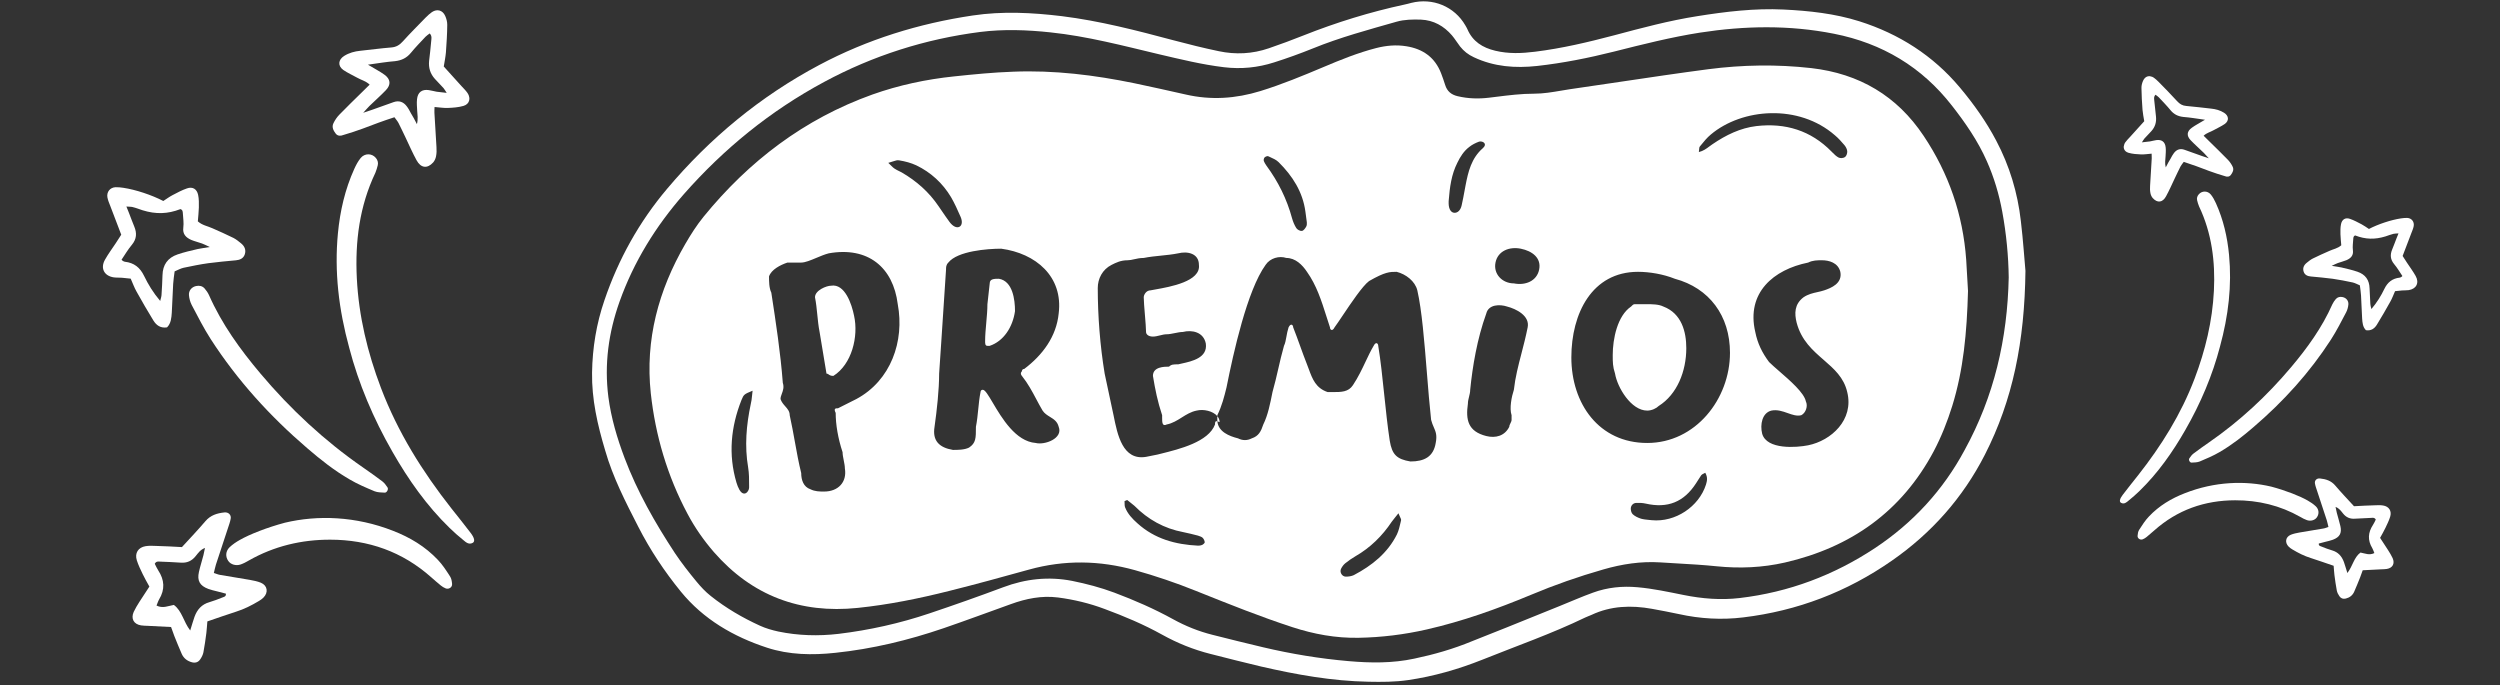<svg width="518" height="142" viewBox="0 0 518 142" fill="none" xmlns="http://www.w3.org/2000/svg">
    <rect x="0" y="0" width="518" height="142" fill="#333333" stroke="none"/>
    <g clip-path="url(#clip0_558_2848)">
        <path d="M72.368 72.095C70.168 64.053 69.262 56.266 70.018 48.334C70.459 43.714 71.488 39.236 73.407 34.996C73.769 34.199 74.184 33.412 74.73 32.741C75.581 31.713 77.041 31.748 77.842 32.685C78.236 33.13 78.403 33.66 78.277 34.219C78.145 34.755 77.99 35.297 77.775 35.804C74.476 42.74 73.558 50.064 73.933 57.644C74.33 65.492 76.147 73.036 78.933 80.371C82.405 89.523 87.521 97.712 93.542 105.357C94.865 107.03 96.211 108.696 97.522 110.422C98.331 111.481 98.454 112.224 97.925 112.49C97.135 112.902 96.54 112.36 96.023 111.923C95.037 111.136 94.085 110.29 93.174 109.408C88.409 104.778 84.617 99.388 81.329 93.638C77.354 86.722 74.281 79.438 72.368 72.095Z" fill="white"/>
        <path d="M91.949 13.78C93.16 15.132 94.396 16.477 95.608 17.829C96.031 18.291 96.502 18.741 96.868 19.268C97.606 20.347 97.287 21.583 96.032 21.943C94.988 22.247 93.858 22.324 92.768 22.366C91.901 22.397 91.06 22.247 90.039 22.17C90.018 22.651 89.995 23.032 90.012 23.378C90.144 25.744 90.306 28.127 90.438 30.493C90.484 31.131 90.476 31.758 90.346 32.394C90.265 32.84 90.044 33.325 89.757 33.652C88.542 35.002 87.197 34.836 86.308 33.198C85.475 31.67 84.768 30.057 84.022 28.481C83.531 27.486 83.087 26.48 82.572 25.491C82.367 25.096 82.044 24.732 81.726 24.292C79.469 25.02 77.308 25.823 75.176 26.643C73.836 27.152 72.471 27.567 71.106 27.981C70.588 28.195 69.99 28.205 69.583 27.713C69.086 27.07 68.687 26.327 69.096 25.517C69.403 24.885 69.815 24.274 70.305 23.768C71.856 22.178 73.442 20.628 75.029 19.078C75.526 18.595 76.039 18.083 76.593 17.534C75.789 16.774 74.836 16.578 74.037 16.116C73.067 15.575 72.046 15.123 71.127 14.493C69.953 13.656 70.061 12.377 71.303 11.594C72.33 10.944 73.474 10.639 74.668 10.52C76.786 10.303 78.933 10.005 81.064 9.835C82.094 9.76 82.802 9.321 83.476 8.565C85.019 6.852 86.64 5.243 88.248 3.587C88.64 3.182 89.068 2.818 89.509 2.5C90.57 1.791 91.73 2.106 92.254 3.317C92.503 3.876 92.678 4.529 92.67 5.157C92.654 7.062 92.532 8.946 92.394 10.859C92.315 11.78 92.119 12.733 91.949 13.78ZM76.239 13.402C77.642 14.252 78.711 14.792 79.643 15.468C80.942 16.397 81.048 17.544 79.953 18.687C78.858 19.831 77.661 20.876 76.53 21.979C76.213 22.289 75.931 22.639 75.251 23.371C76.22 23.062 76.634 22.927 77.065 22.761C78.551 22.239 80.054 21.687 81.541 21.165C82.66 20.765 83.574 21.096 84.268 22.011C84.61 22.445 84.87 22.951 85.124 23.433C85.557 24.118 85.92 24.822 86.386 25.723C86.667 24.622 86.489 23.769 86.441 22.931C86.404 22.141 86.315 21.339 86.408 20.564C86.549 19.125 87.423 18.466 88.827 18.666C89.374 18.745 89.916 18.901 90.468 19.003C91.068 19.093 91.661 19.16 92.559 19.245C92.222 18.734 92.078 18.473 91.892 18.247C91.319 17.6 90.682 16.995 90.109 16.348C89.147 15.279 88.77 14.054 88.911 12.615C89.077 11.27 89.219 9.932 89.338 8.599C89.37 8.065 89.572 7.511 89.041 6.927C88.752 7.155 88.427 7.342 88.173 7.61C87.142 8.711 86.081 9.795 85.138 10.947C84.27 12.005 83.229 12.508 81.872 12.671C80.156 12.805 78.432 13.091 76.239 13.402Z" fill="white"/>
        <path d="M37.697 113.357C39.459 111.435 41.061 109.756 42.545 108.009C43.609 106.749 44.974 106.334 46.508 106.174C47.309 106.085 47.94 106.667 47.8 107.454C47.689 108.16 47.418 108.832 47.201 109.516C46.391 112.008 45.552 114.484 44.743 116.977C44.581 117.495 44.479 118.048 44.308 118.719C44.826 118.881 45.228 119.073 45.669 119.131C47.691 119.491 49.748 119.791 51.77 120.151C52.558 120.291 53.352 120.454 54.054 120.741C55.435 121.323 55.646 122.767 54.579 123.828C54.302 124.102 53.966 124.342 53.641 124.529C52.131 125.433 50.591 126.22 48.905 126.745C46.946 127.369 45.005 128.063 42.965 128.759C42.89 129.604 42.85 130.39 42.757 131.165C42.585 132.487 42.396 133.839 42.148 135.156C42.039 135.685 41.778 136.205 41.469 136.638C41.091 137.189 40.526 137.415 39.802 137.234C38.807 136.974 38.083 136.417 37.663 135.504C37.11 134.276 36.621 133.006 36.114 131.766C35.882 131.178 35.673 130.583 35.445 129.918C33.796 129.834 32.224 129.754 30.652 129.674C30.171 129.652 29.696 129.654 29.226 129.58C27.709 129.335 27.081 128.202 27.703 126.785C28.038 126.07 28.454 125.384 28.877 124.72C29.546 123.666 30.238 122.605 30.953 121.539C30.422 120.58 29.958 119.779 29.557 118.935C29.108 118.005 28.659 117.074 28.35 116.106C27.875 114.607 28.629 113.405 30.19 113.163C30.886 113.052 31.619 113.081 32.329 113.116C34.118 113.163 35.919 113.257 37.697 113.357ZM39.413 130.634C39.792 129.432 40.019 128.596 40.305 127.794C40.855 126.296 41.793 125.22 43.398 124.766C44.302 124.499 45.211 124.156 46.09 123.796C46.381 123.668 46.873 123.636 46.804 123.005C46.21 122.838 45.621 122.695 45.003 122.536C44.385 122.376 43.75 122.245 43.166 122.026C41.385 121.352 40.811 120.329 41.221 118.494C41.483 117.323 41.858 116.197 42.15 115.043C42.26 114.614 42.323 114.197 42.471 113.532C41.452 113.929 41.018 114.646 40.546 115.222C39.742 116.237 38.735 116.682 37.432 116.58C36.006 116.486 34.587 116.415 33.173 116.368C32.792 116.344 32.368 116.258 32.067 116.813C32.279 117.232 32.486 117.727 32.78 118.174C34.085 120.151 34.217 122.142 32.966 124.202C32.744 124.587 32.617 125.046 32.43 125.471C33.73 126.124 34.852 125.549 36.021 125.337C37.736 126.604 37.994 128.787 39.413 130.634Z" fill="white"/>
        <path d="M25.121 48.63C24.32 46.568 23.579 44.639 22.862 42.705C22.63 42.117 22.368 41.511 22.259 40.915C22.052 39.769 22.805 38.843 23.942 38.789C24.486 38.769 25.056 38.841 25.603 38.92C28.106 39.302 31.424 40.391 33.836 41.647C34.433 41.262 35.059 40.795 35.739 40.438C36.727 39.924 37.709 39.386 38.741 39.035C39.907 38.623 40.8 39.16 41.055 40.393C41.233 41.246 41.218 42.125 41.203 43.005C41.183 43.961 41.058 44.895 40.991 45.863C41.913 46.692 43.03 46.844 44.028 47.303C45.474 47.941 46.921 48.58 48.363 49.295C48.913 49.574 49.423 49.987 49.905 50.384C50.665 50.981 51.023 51.761 50.722 52.692C50.448 53.541 49.709 53.863 48.878 53.935C46.976 54.119 45.091 54.273 43.184 54.532C41.447 54.771 39.741 55.127 38.035 55.483C37.422 55.622 36.858 55.948 36.183 56.229C36.075 57.133 35.924 57.974 35.88 58.836C35.759 60.819 35.715 62.807 35.595 64.791C35.513 65.888 35.438 67.009 34.607 67.831C33.262 68.041 32.39 67.398 31.77 66.389C30.572 64.433 29.414 62.441 28.303 60.437C27.832 59.612 27.519 58.72 27.081 57.736C26.464 57.676 25.871 57.609 25.255 57.549C24.691 57.5 24.129 57.55 23.583 57.471C21.579 57.181 20.75 55.577 21.753 53.808C22.414 52.63 23.223 51.539 23.972 50.413C24.32 49.844 24.675 49.299 25.121 48.63ZM25.182 53.816C25.313 53.931 25.361 54.019 25.444 54.047C25.592 54.132 25.716 54.224 25.869 54.233C27.777 54.448 29.013 55.419 29.856 57.17C30.699 58.92 31.729 60.621 33.193 62.356C33.336 61.767 33.465 61.408 33.471 61.056C33.561 59.706 33.627 58.363 33.669 57.026C33.717 54.862 34.754 53.409 36.794 52.713C38.147 52.252 39.537 51.93 40.926 51.609C41.61 51.451 42.318 51.387 43.464 51.181C42.666 50.818 42.282 50.596 41.869 50.456C41.12 50.181 40.349 50.012 39.618 49.707C38.537 49.221 37.799 48.517 37.982 47.143C38.107 46.209 37.951 45.25 37.894 44.289C37.864 43.897 37.881 43.492 37.386 43.325C34.736 44.358 32.275 44.416 29.547 43.569C28.834 43.335 28.161 43.064 27.467 42.9C27.12 42.817 26.751 42.841 26.187 42.791C26.413 43.356 26.56 43.717 26.706 44.078C27.085 45.028 27.424 46.013 27.826 46.956C28.387 48.307 28.313 49.527 27.33 50.716C26.513 51.684 25.881 52.779 25.182 53.816Z" fill="white"/>
        <path d="M40.622 59.269C41.282 59.118 41.917 59.248 42.377 59.751C42.735 60.155 43.066 60.642 43.296 61.131C45.956 67.149 49.763 72.409 53.977 77.412C60.205 84.802 67.228 91.329 75.179 96.833C76.56 97.79 77.918 98.753 79.236 99.751C79.645 100.067 79.999 100.548 80.293 100.994C80.546 101.377 80.141 102.111 79.707 102.077C78.997 102.041 78.247 102.042 77.604 101.788C75.857 101.055 74.08 100.304 72.447 99.34C69.281 97.51 66.395 95.229 63.63 92.841C55.938 86.243 49.17 78.797 43.661 70.263C42.206 68.001 40.983 65.576 39.719 63.188C39.404 62.572 39.211 61.848 39.152 61.163C39.072 60.209 39.723 59.459 40.622 59.269Z" fill="white"/>
        <path d="M59.034 108.304C65.831 106.687 73.708 106.957 81.418 109.974C84.934 111.336 88.119 113.236 90.737 116.013C91.709 117.029 92.485 118.247 93.255 119.442C93.543 119.865 93.629 120.468 93.673 121.006C93.731 121.691 92.983 122.167 92.339 121.913C91.974 121.761 91.618 121.556 91.327 121.308C90.656 120.762 90.002 120.187 89.348 119.611C83.376 114.303 76.337 111.833 68.429 111.821C62.473 111.812 56.803 113.152 51.57 116.127C51.03 116.447 50.46 116.749 49.866 116.958C48.881 117.297 47.791 116.963 47.292 116.22C46.68 115.333 46.732 114.219 47.563 113.396C48.181 112.806 48.923 112.307 49.684 111.879C51.722 110.709 55.368 109.283 59.034 108.304Z" fill="white"/>
    </g>
    <g clip-path="url(#clip1_558_2848)">
        <path d="M419.674 56.121C419.501 70.798 417.045 82.894 411.265 94.216C406.7 103.16 400.198 110.469 391.991 116.173C382.744 122.623 372.428 126.578 361.187 127.926C356.737 128.47 352.258 128.212 347.866 127.238C346.017 126.836 344.138 126.492 342.289 126.148C337.983 125.375 333.764 125.518 329.748 127.41C329.314 127.61 328.852 127.754 328.447 127.954C321.512 131.308 314.259 133.831 307.122 136.697C302.152 138.675 297.066 140.137 291.778 140.911C289.061 141.312 286.287 141.312 283.542 141.255C276 141.111 268.631 139.793 261.292 138.102C257.766 137.27 254.299 136.382 250.802 135.493C247.277 134.604 243.954 133.257 240.804 131.509C236.99 129.388 232.973 127.696 228.87 126.177C225.749 125.002 222.512 124.228 219.218 123.798C215.837 123.368 212.601 124.027 209.451 125.174C204.799 126.836 200.204 128.556 195.523 130.161C188.241 132.655 180.757 134.461 173.07 135.264C168.302 135.78 163.476 135.694 158.94 134.203C152.004 131.939 145.763 128.327 141.081 122.594C137.672 118.409 134.695 113.937 132.239 109.122C129.609 103.991 126.98 98.889 125.391 93.328C123.801 88.025 122.588 82.722 122.674 77.19C122.761 72.059 123.57 67.071 125.246 62.198C128.136 53.714 132.412 46.003 138.221 39.123C147.092 28.604 157.553 19.947 169.747 13.469C179.716 8.166 190.379 4.87 201.562 3.207C207.717 2.29 213.872 2.605 220.027 3.35C227.858 4.325 235.487 6.303 243.116 8.338C246.236 9.169 249.357 9.943 252.507 10.602C256.004 11.348 259.5 11.176 262.91 10.001C265.337 9.169 267.736 8.281 270.105 7.335C276.896 4.64 283.86 2.49 291.026 0.943C291.489 0.857 291.951 0.713 292.413 0.599C296.863 -0.519 301.371 1.344 303.625 5.271C303.77 5.529 303.914 5.758 304.03 6.016C305.128 8.596 307.18 9.886 309.838 10.516C312.583 11.176 315.3 11.061 318.045 10.717C323.622 10.029 329.054 8.739 334.487 7.306C340.18 5.787 345.843 4.268 351.68 3.35C357.604 2.404 363.557 1.688 369.539 1.974C374.856 2.232 380.173 2.806 385.258 4.411C393.494 7.019 400.545 11.52 406.093 18.141C408.954 21.552 411.525 25.164 413.606 29.12C416.38 34.365 418.056 39.926 418.721 45.802C419.212 49.901 419.472 54.058 419.674 56.121ZM416.207 57.469C416.149 53.054 415.715 48.468 414.877 43.91C414.213 40.27 413.173 36.773 411.67 33.391C409.821 29.206 407.249 25.479 404.446 21.896C398.204 13.87 389.997 8.969 379.999 6.991C370.752 5.156 361.505 5.328 352.229 6.761C346.219 7.707 340.324 9.198 334.429 10.688C329.17 12.007 323.882 13.068 318.478 13.669C313.97 14.157 309.578 13.841 305.388 11.864C304.203 11.319 303.307 10.602 302.527 9.628C301.949 8.883 301.458 8.051 300.851 7.335C299.175 5.386 297.037 4.182 294.436 4.067C292.76 4.01 290.969 4.038 289.379 4.497C283.542 6.159 277.676 7.736 272.041 10.029C269.412 11.09 266.724 12.064 264.008 12.924C260.627 14.014 257.159 14.357 253.605 13.928C249.068 13.383 244.647 12.294 240.226 11.262C232.742 9.485 225.315 7.507 217.629 6.704C212.803 6.188 207.919 6.016 203.123 6.618C191.708 8.08 180.901 11.52 170.787 16.966C159.633 22.957 149.982 30.811 141.659 40.27C135.88 46.863 131.314 54.23 128.367 62.514C126.084 68.934 125.188 75.499 126.055 82.263C126.633 86.649 127.876 90.805 129.407 94.876C132.037 101.87 135.736 108.348 139.839 114.597C141.197 116.632 142.729 118.581 144.289 120.473C145.185 121.562 146.167 122.623 147.265 123.483C150.386 125.976 153.825 127.983 157.466 129.646C158.651 130.19 159.951 130.563 161.251 130.849C165.384 131.709 169.574 131.824 173.735 131.337C180.15 130.563 186.449 129.158 192.575 127.094C197.69 125.375 202.805 123.569 207.862 121.677C212.514 119.928 217.253 119.412 222.137 120.358C225.113 120.96 228.06 121.734 230.892 122.795C235.082 124.371 239.157 126.148 243.058 128.298C245.659 129.732 248.375 130.821 251.236 131.537C254.732 132.426 258.229 133.286 261.725 134.117C267.562 135.493 273.457 136.468 279.41 136.984C283.976 137.385 288.512 137.442 293.049 136.468C297.152 135.608 301.14 134.461 305.012 132.856C307.382 131.881 309.78 130.993 312.15 130.018C315.849 128.528 319.547 127.037 323.217 125.547C325.5 124.629 327.754 123.626 330.066 122.795C333.042 121.706 336.134 121.39 339.313 121.677C342.549 121.963 345.699 122.651 348.849 123.282C352.692 124.056 356.564 124.371 360.465 123.913C370.666 122.709 379.999 119.183 388.495 113.565C396.355 108.348 402.625 101.554 407.075 93.242C413.173 82.149 415.947 70.224 416.207 57.469Z" fill="white"/>
        <path fill-rule="evenodd" clip-rule="evenodd" d="M404.506 84.109C406.818 76.627 407.54 68.974 407.771 60.289C407.718 59.345 407.641 58.038 407.557 56.585C407.505 55.697 407.451 54.756 407.396 53.81C406.731 44.495 403.784 35.924 398.582 28.156C393.063 19.872 385.261 15.257 375.292 14.11C368.154 13.308 361.045 13.422 353.966 14.34C347.827 15.147 341.701 16.059 335.571 16.972L335.57 16.972L335.57 16.973L335.569 16.973C332.119 17.487 328.668 18.001 325.214 18.496C324.644 18.584 324.072 18.68 323.5 18.778C321.633 19.094 319.753 19.413 317.874 19.413C315.218 19.413 312.643 19.733 310.048 20.056L310.048 20.056L310.048 20.056L310.047 20.056L310.047 20.056L310.047 20.056L310.046 20.056C309.536 20.12 309.024 20.183 308.511 20.244C306.344 20.503 304.177 20.445 302.01 19.929C300.68 19.614 299.842 18.897 299.438 17.607C299.178 16.805 298.918 16.002 298.6 15.2C297.328 11.903 294.843 10.126 291.376 9.581C289.266 9.237 287.214 9.438 285.163 9.954C281.377 10.929 277.765 12.39 274.182 13.91C269.905 15.716 265.6 17.493 261.15 18.869C256.035 20.445 250.92 20.789 245.69 19.585C242.165 18.783 238.639 18.009 235.114 17.263C226.792 15.544 218.411 14.512 209.916 14.856C205.813 14.999 201.767 15.4 197.693 15.83C191.913 16.432 186.249 17.636 180.759 19.585C166.6 24.659 155.157 33.401 145.765 44.925C144.349 46.673 143.107 48.622 141.98 50.571C136.432 60.145 133.658 70.407 134.842 81.472C135.796 90.243 138.281 98.642 142.471 106.496C143.974 109.333 145.823 111.971 147.932 114.407C155.821 123.436 165.82 127.191 177.696 125.959C184.111 125.299 190.439 124.01 196.71 122.433C202.228 121.057 207.717 119.539 213.206 118.02L213.207 118.02L213.207 118.02L213.208 118.019L213.208 118.019L213.209 118.019L213.209 118.019L213.21 118.019C220.55 115.984 227.832 116.098 235.143 118.133C239.448 119.337 243.667 120.77 247.799 122.433L248.433 122.687L248.434 122.687C254.813 125.241 261.222 127.807 267.767 129.943C272.246 131.405 276.783 132.236 281.493 132.15C286.232 132.064 290.942 131.491 295.594 130.43C303.021 128.739 310.158 126.188 317.18 123.264C322.093 121.2 327.092 119.452 332.207 117.99C336.079 116.872 340.009 116.27 344.025 116.528C345.223 116.608 346.423 116.677 347.625 116.746L347.625 116.746L347.625 116.746L347.626 116.746L347.626 116.746L347.626 116.746H347.626C350.309 116.9 352.997 117.054 355.671 117.331C360.439 117.818 365.178 117.617 369.83 116.557C383.527 113.404 394.017 105.98 400.663 93.511C402.252 90.501 403.495 87.348 404.506 84.109ZM354.175 30.347C353.571 30.8 352.934 31.278 352.001 31.51C352.032 31.325 352.044 31.151 352.056 30.995V30.995C352.076 30.715 352.092 30.492 352.203 30.363C352.264 30.288 352.325 30.213 352.386 30.138C353.044 29.325 353.692 28.525 354.486 27.869C360.959 22.423 372.691 21.477 380.204 28.041C380.926 28.643 381.562 29.36 382.169 30.076C382.458 30.42 382.718 30.908 382.747 31.338C382.776 31.739 382.602 32.312 382.284 32.541C381.967 32.771 381.331 32.828 380.984 32.656C380.488 32.41 380.078 31.996 379.679 31.593L379.615 31.529C379.57 31.484 379.526 31.439 379.482 31.395C375.205 27.038 369.946 25.433 363.935 26.121C360.583 26.522 357.607 27.984 354.833 29.876C354.609 30.021 354.395 30.182 354.175 30.347L354.175 30.347ZM184.633 34.311C184.48 34.16 184.294 33.975 184.053 33.745C184.394 33.654 184.691 33.554 184.956 33.465C185.522 33.274 185.942 33.132 186.336 33.23C187.55 33.43 188.763 33.745 189.862 34.261C192.896 35.723 195.323 37.959 197.057 40.854C197.808 42.144 198.415 43.52 199.022 44.896L199.022 44.896L199.022 44.896C199.455 45.87 199.34 46.644 198.848 46.96C198.27 47.304 197.461 46.96 196.739 45.985C196.171 45.213 195.634 44.426 195.093 43.634L195.093 43.634C194.892 43.339 194.689 43.042 194.485 42.746C192.491 39.794 189.89 37.501 186.827 35.723C186.676 35.644 186.52 35.568 186.362 35.49C186.007 35.316 185.645 35.139 185.325 34.921C185.113 34.787 184.939 34.615 184.633 34.311L184.633 34.311ZM155.9 80.971L155.937 80.956C155.893 81.316 155.859 81.644 155.828 81.947C155.758 82.632 155.701 83.191 155.561 83.707C154.637 88.064 154.261 92.421 155.012 96.836C155.22 98.074 155.218 99.359 155.215 100.628C155.215 100.769 155.214 100.909 155.214 101.049C155.214 101.451 154.897 101.995 154.579 102.167C154.001 102.483 153.51 101.995 153.221 101.508C152.961 101.021 152.729 100.505 152.585 99.96C150.88 94.17 151.429 88.466 153.625 82.905C154.113 81.71 154.202 81.673 155.9 80.971ZM352.984 98.135C353.088 98.083 353.203 98.026 353.33 97.954C353.879 98.928 353.706 99.645 353.475 100.419C352.001 105.005 347.117 108.244 342.263 107.786C342.224 107.781 342.184 107.777 342.145 107.773L342.043 107.762L341.93 107.751C341.85 107.743 341.769 107.735 341.689 107.728L341.689 107.728L341.688 107.728C341.12 107.674 340.548 107.62 340.009 107.47C339.402 107.27 338.766 106.983 338.304 106.553C338.015 106.295 337.87 105.693 337.899 105.292C337.957 104.718 338.39 104.231 339.026 104.202C339.691 104.174 340.355 104.202 340.991 104.346C345.528 105.378 348.909 104.03 351.423 100.132C351.594 99.883 351.754 99.623 351.912 99.364L351.913 99.364C352.101 99.055 352.288 98.75 352.492 98.47C352.591 98.332 352.758 98.248 352.984 98.135ZM270.591 44.676L270.592 44.682C270.646 45.085 270.704 45.519 270.772 46.042C270.772 46.066 270.774 46.096 270.776 46.133C270.785 46.322 270.802 46.667 270.657 46.931C270.454 47.304 270.108 47.791 269.761 47.848C269.414 47.906 268.807 47.59 268.605 47.275C268.2 46.644 267.911 45.928 267.709 45.211C266.64 41.255 264.848 37.644 262.421 34.347C262.385 34.292 262.349 34.236 262.312 34.18C262.141 33.92 261.967 33.656 261.872 33.373C261.785 33.144 261.872 32.8 262.017 32.627C262.19 32.456 262.594 32.284 262.768 32.37C262.882 32.422 262.999 32.474 263.116 32.526C263.769 32.816 264.445 33.116 264.935 33.602C267.825 36.469 269.934 39.765 270.483 43.864C270.518 44.131 270.554 44.394 270.591 44.671L270.591 44.676ZM289.005 107.288L289.005 107.288C289.209 107.039 289.453 106.743 289.757 106.352C289.874 106.666 289.992 106.909 290.088 107.108C290.228 107.4 290.324 107.598 290.306 107.786C290.278 107.907 290.251 108.029 290.223 108.151L290.223 108.151L290.223 108.151L290.223 108.151L290.223 108.151L290.223 108.151L290.223 108.151C290.023 109.037 289.82 109.932 289.439 110.738C287.503 114.608 284.267 117.187 280.51 119.165C280.019 119.395 279.412 119.481 278.863 119.481C278.054 119.481 277.505 118.535 277.881 117.818C278.083 117.417 278.372 117.015 278.719 116.729C279.383 116.184 280.106 115.697 280.828 115.267C283.92 113.49 286.405 111.053 288.37 108.101C288.548 107.844 288.745 107.605 289.005 107.288L289.005 107.288ZM300.16 42.201V41.685C300.391 38.733 300.738 36.153 301.952 33.745C302.559 32.484 303.31 31.28 304.466 30.42C305.044 29.962 305.737 29.618 306.431 29.36C306.691 29.245 307.211 29.331 307.442 29.532C307.904 29.933 307.587 30.392 307.24 30.707C304.87 32.771 304.206 35.58 303.657 38.446C303.592 38.79 303.528 39.134 303.465 39.478C303.276 40.51 303.086 41.542 302.848 42.574C302.616 43.577 302.038 44.093 301.403 44.093C300.68 44.093 300.189 43.377 300.16 42.201ZM233.279 103.715C233.373 103.679 233.467 103.644 233.553 103.601C233.745 103.757 233.941 103.91 234.139 104.063C234.446 104.302 234.757 104.542 235.056 104.804C237.859 107.642 241.211 109.505 245.141 110.251C246.152 110.451 247.163 110.709 248.174 110.967L248.174 110.967L248.174 110.967L248.174 110.967L248.174 110.967L248.175 110.967L248.175 110.967L248.175 110.967C248.211 110.979 248.248 110.991 248.285 111.003L248.285 111.003C248.604 111.107 248.953 111.22 249.186 111.426C249.418 111.655 249.591 112.028 249.62 112.343C249.649 112.515 249.302 112.802 249.071 112.916C248.811 113.031 248.522 113.06 248.233 113.06C243.552 112.83 239.246 111.655 235.692 108.445C234.623 107.499 233.64 106.467 233.12 105.12C233.019 104.839 233.017 104.53 233.015 104.222V104.222C233.014 104.09 233.013 103.959 233.004 103.83C233.091 103.787 233.185 103.751 233.279 103.715ZM177.441 82.679C184.586 78.845 187.444 70.698 186.015 63.031C185.062 55.363 179.823 51.05 171.725 52.488C170.92 52.69 170.031 53.063 169.164 53.427C167.978 53.925 166.834 54.405 166.009 54.405H163.151C161.722 54.884 159.816 55.843 159.34 57.28C159.34 58.239 159.34 59.676 159.816 60.635C160.769 66.865 161.722 73.095 162.198 79.325C162.497 80.227 162.233 80.941 161.995 81.584C161.854 81.966 161.722 82.322 161.722 82.679C161.932 83.314 162.328 83.762 162.705 84.188C163.181 84.727 163.627 85.231 163.627 86.034C164.056 87.975 164.388 89.82 164.711 91.611C165.105 93.799 165.485 95.906 166.009 98.014C166.009 99.452 166.485 100.89 167.914 101.369C168.867 101.848 169.819 101.848 170.772 101.848C173.63 101.848 175.536 99.931 175.059 97.056C175.059 96.577 174.94 95.978 174.821 95.379C174.702 94.78 174.583 94.181 174.583 93.701C173.63 90.826 173.154 87.951 173.154 85.555C172.677 84.596 173.154 84.596 173.63 84.596L177.441 82.679ZM176.965 65.427C177.917 69.74 176.488 75.491 172.677 77.887C172.119 77.887 171.888 77.722 171.697 77.586C171.561 77.49 171.446 77.408 171.248 77.408L169.819 68.782C169.581 67.584 169.462 66.385 169.343 65.187C169.224 63.989 169.105 62.791 168.867 61.593C168.867 60.156 171.248 59.197 172.201 59.197C175.059 58.718 176.488 63.031 176.965 65.427ZM211.738 77.887C213.009 79.484 213.855 81.082 214.702 82.679C215.126 83.478 215.549 84.276 216.025 85.075C216.425 85.679 216.993 86.029 217.553 86.374C218.326 86.851 219.083 87.318 219.36 88.43C220.313 90.826 216.502 92.264 214.596 91.784C210.445 91.463 207.579 86.62 205.709 83.461C204.79 81.908 204.112 80.762 203.64 80.762C203.164 80.762 203.164 81.241 203.164 81.241C202.926 82.439 202.807 83.638 202.688 84.836C202.569 86.034 202.45 87.232 202.211 88.43C202.211 90.826 202.211 91.784 200.782 92.743C199.83 93.222 198.401 93.222 197.448 93.222C194.59 92.743 193.161 91.305 193.637 88.43C194.114 85.075 194.59 80.762 194.59 77.408C194.749 75.011 194.907 72.669 195.066 70.326C195.384 65.64 195.701 60.954 196.019 55.842C196.019 55.363 196.019 54.884 196.495 54.405C198.401 52.008 204.593 51.529 207.451 51.529C214.596 52.488 220.313 57.28 219.36 64.948C218.883 69.74 216.025 73.574 212.215 76.449C211.738 76.449 211.738 76.928 211.738 76.928C211.262 77.408 211.738 77.887 211.738 77.887ZM206.975 57.759C206.022 57.759 205.069 57.759 205.069 58.718L204.593 63.031C204.593 64.229 204.474 65.547 204.355 66.865C204.236 68.182 204.117 69.5 204.117 70.698C204.117 71.178 204.117 71.657 204.593 71.657H205.069C207.928 70.698 209.833 67.823 210.309 64.468C210.309 62.072 209.833 58.239 206.975 57.759ZM240.538 94.007C244.414 93.046 250.405 91.56 251.75 87.951C251.75 87.567 251.75 87.183 252.24 87.292C252.43 89.469 254.69 90.367 256.514 90.826C257.467 91.305 258.42 91.305 259.372 90.826C260.801 90.346 261.278 89.388 261.754 87.95C262.707 86.033 263.183 83.637 263.659 81.241C264.136 79.564 264.493 78.006 264.85 76.449C265.207 74.891 265.565 73.334 266.041 71.657C266.299 71.138 266.417 70.478 266.547 69.755V69.754L266.547 69.754C266.657 69.141 266.775 68.482 266.994 67.823C267.47 66.864 267.946 67.344 267.946 67.823C268.423 69.021 268.899 70.339 269.375 71.657C269.852 72.975 270.328 74.292 270.805 75.49C270.938 75.827 271.063 76.164 271.186 76.497C271.938 78.532 272.635 80.417 275.092 81.241H276.044C277.95 81.241 279.379 81.241 280.331 79.803C281.428 78.148 282.209 76.493 282.947 74.93C283.491 73.777 284.012 72.674 284.618 71.657C285.095 70.698 285.571 71.177 285.571 71.657C286.066 74.642 286.432 78.145 286.803 81.695C287.147 84.982 287.495 88.31 287.953 91.305C288.429 94.18 289.382 95.139 292.24 95.618C295.098 95.618 297.003 94.659 297.48 91.784C297.8 90.173 297.474 89.429 297.082 88.531C296.89 88.094 296.683 87.62 296.527 86.992C296.198 84.014 295.926 80.636 295.652 77.233V77.233V77.233V77.233C295.132 70.779 294.605 64.234 293.669 60.155C293.193 58.238 291.287 56.801 289.382 56.321C287.953 56.321 287 56.321 283.666 58.238C282.295 59.272 279.939 62.785 278.193 65.39C277.511 66.406 276.922 67.285 276.521 67.823C276.044 68.781 275.568 68.302 275.568 67.823C275.326 67.094 275.099 66.379 274.875 65.677L274.875 65.676L274.872 65.669L274.872 65.666L274.872 65.666C273.774 62.221 272.782 59.106 270.805 56.321C269.852 54.884 268.423 53.446 266.517 53.446C265.088 52.967 263.183 53.446 262.23 54.884C258.42 60.155 255.562 73.094 254.132 80.283L254.132 80.283C253.656 82.2 253.18 84.117 252.227 86.033V86.222C251.334 85.165 249.369 84.716 247.939 85.075C246.748 85.315 245.796 85.914 244.843 86.513C243.89 87.112 242.938 87.711 241.747 87.951C240.794 88.43 240.794 87.472 240.794 86.513V86.034C239.841 83.159 239.365 80.762 238.889 77.887C238.889 75.97 241.27 75.97 242.223 75.97C242.699 75.491 243.176 75.491 244.128 75.491C244.352 75.435 244.609 75.378 244.887 75.317L244.887 75.317L244.888 75.317C246.976 74.859 250.265 74.138 249.845 71.178C249.368 68.782 246.987 68.302 245.081 68.782C244.605 68.782 244.009 68.901 243.414 69.021C242.819 69.141 242.223 69.261 241.747 69.261C241.27 69.261 240.794 69.381 240.318 69.501C239.841 69.62 239.365 69.74 238.889 69.74C237.936 69.74 237.46 69.261 237.46 68.782C237.46 68.063 237.341 66.626 237.222 65.188L237.221 65.188C237.102 63.75 236.983 62.312 236.983 61.593C236.983 61.114 237.46 60.156 238.412 60.156C238.669 60.104 238.992 60.047 239.363 59.981L239.365 59.981L239.365 59.981L239.367 59.98L239.367 59.98C242.445 59.435 248.84 58.303 248.416 54.884C248.416 52.488 246.034 52.009 244.128 52.488C242.938 52.728 241.747 52.847 240.556 52.967C239.365 53.087 238.174 53.207 236.983 53.446C236.197 53.446 235.554 53.592 234.977 53.722C234.505 53.829 234.077 53.926 233.649 53.926C232.22 53.926 231.267 54.405 230.314 54.884C228.409 55.843 227.456 57.76 227.456 59.676C227.456 65.427 227.933 71.657 228.885 77.408C229.124 78.606 229.362 79.684 229.6 80.762L229.6 80.763C229.838 81.841 230.076 82.919 230.314 84.117C230.459 84.697 230.592 85.365 230.734 86.078L230.734 86.078C231.531 90.074 232.609 95.473 237.46 94.66L239.841 94.181C240.061 94.126 240.289 94.069 240.526 94.01L240.532 94.009L240.538 94.007ZM252.227 86.222C252.524 86.574 252.703 86.993 252.703 87.472C252.513 87.376 252.362 87.319 252.24 87.292C252.231 87.194 252.227 87.094 252.227 86.992V86.222ZM312.247 63.51C310.818 63.031 308.436 63.031 307.96 64.948C306.054 70.219 305.102 75.97 304.625 80.762C304.625 81.241 304.506 81.72 304.387 82.2L304.387 82.2L304.387 82.2C304.268 82.679 304.149 83.158 304.149 83.637C303.673 86.992 304.149 89.388 307.96 90.347C309.865 90.826 311.771 90.347 312.723 88.43C312.723 88.19 312.842 87.951 312.961 87.711C313.081 87.471 313.2 87.232 313.2 86.992V86.034C312.723 84.596 313.2 82.2 313.676 80.762C313.961 78.184 314.586 75.778 315.246 73.236L315.246 73.236C315.69 71.524 316.151 69.751 316.534 67.823C317.01 65.427 314.152 63.989 312.247 63.51ZM315.105 51.529C312.723 51.05 310.342 52.008 309.865 54.405C309.389 56.801 311.294 58.718 313.676 58.718C316.058 59.197 318.439 58.238 318.916 55.842C319.392 53.446 317.487 52.008 315.105 51.529ZM339.398 56.321C341.78 56.321 344.638 56.8 347.02 57.759C354.165 59.676 358.452 65.427 358.452 73.094C358.452 82.679 351.307 91.784 341.304 91.784C331.3 91.784 325.584 83.637 325.584 74.053C325.584 64.947 329.871 56.321 339.398 56.321ZM344.638 63.51C343.685 63.03 342.256 63.03 341.304 63.03H338.922C338.445 63.03 338.445 63.03 337.969 63.51C335.111 65.427 334.158 70.219 334.158 73.573V73.574C334.158 75.011 334.158 75.97 334.635 77.407C335.111 80.283 337.969 85.075 341.304 85.075C342.256 85.075 343.209 84.596 343.685 84.116C347.496 81.72 349.401 76.928 349.401 72.136C349.401 68.781 348.449 64.947 344.638 63.51ZM377.506 53.926C376.553 53.926 375.601 53.926 374.648 54.405C367.503 55.843 361.787 60.635 363.692 68.782C364.168 71.178 365.121 73.095 366.55 75.012C367.058 75.522 367.801 76.169 368.629 76.888C370.909 78.869 373.822 81.4 374.172 83.159C374.648 84.117 374.172 85.555 373.219 86.034C372.299 86.265 371.379 85.938 370.405 85.591C369.362 85.22 368.258 84.828 367.026 85.075C365.121 85.555 364.645 87.951 365.121 89.868C366.074 93.222 372.266 92.743 374.648 92.264C379.411 91.305 384.175 86.992 382.746 81.242C382.05 78.207 379.998 76.423 377.856 74.561C375.6 72.6 373.244 70.552 372.266 66.865C371.79 64.948 371.79 63.031 373.695 61.593C374.648 60.954 375.601 60.741 376.553 60.528C377.03 60.422 377.506 60.315 377.982 60.156C379.411 59.676 381.793 58.718 381.317 56.322C380.84 54.405 378.935 53.926 377.506 53.926Z" fill="white"/>
    </g>
    <g clip-path="url(#clip2_558_2848)">
        <path d="M459.975 71.834C461.737 65.392 462.463 59.153 461.857 52.799C461.504 49.097 460.679 45.51 459.142 42.113C458.852 41.474 458.52 40.844 458.082 40.307C457.401 39.483 456.231 39.511 455.589 40.262C455.274 40.618 455.14 41.043 455.241 41.491C455.346 41.92 455.471 42.354 455.643 42.761C458.286 48.317 459.021 54.185 458.721 60.257C458.403 66.544 456.947 72.588 454.715 78.464C451.933 85.797 447.835 92.356 443.011 98.481C441.952 99.821 440.874 101.156 439.823 102.539C439.175 103.388 439.076 103.982 439.5 104.196C440.133 104.525 440.61 104.092 441.024 103.742C441.814 103.111 442.576 102.433 443.306 101.726C447.123 98.017 450.161 93.7 452.796 89.093C455.98 83.552 458.442 77.717 459.975 71.834Z" fill="white"/>
        <path d="M444.288 25.116C443.317 26.199 442.327 27.277 441.357 28.361C441.017 28.731 440.64 29.091 440.347 29.514C439.755 30.377 440.012 31.368 441.017 31.656C441.853 31.9 442.759 31.962 443.631 31.995C444.326 32.02 445 31.9 445.818 31.838C445.835 32.223 445.853 32.529 445.84 32.806C445.734 34.701 445.604 36.61 445.498 38.506C445.462 39.017 445.468 39.52 445.572 40.028C445.637 40.386 445.813 40.774 446.044 41.036C447.017 42.118 448.095 41.985 448.806 40.673C449.474 39.449 450.04 38.157 450.638 36.894C451.032 36.097 451.388 35.291 451.8 34.499C451.964 34.182 452.223 33.891 452.477 33.538C454.285 34.121 456.017 34.765 457.725 35.422C458.799 35.829 459.892 36.161 460.986 36.494C461.401 36.665 461.88 36.673 462.205 36.279C462.604 35.764 462.923 35.168 462.596 34.519C462.35 34.013 462.02 33.524 461.627 33.118C460.385 31.844 459.114 30.603 457.842 29.361C457.445 28.974 457.034 28.564 456.59 28.124C457.234 27.515 457.997 27.358 458.637 26.988C459.414 26.555 460.233 26.192 460.969 25.688C461.909 25.017 461.823 23.992 460.828 23.366C460.005 22.845 459.089 22.6 458.132 22.505C456.435 22.332 454.715 22.092 453.008 21.957C452.183 21.896 451.616 21.544 451.076 20.939C449.84 19.566 448.541 18.277 447.252 16.951C446.938 16.627 446.595 16.334 446.243 16.08C445.393 15.512 444.463 15.764 444.044 16.735C443.844 17.182 443.704 17.706 443.71 18.208C443.723 19.735 443.82 21.244 443.931 22.776C443.995 23.515 444.151 24.278 444.288 25.116ZM456.874 24.814C455.75 25.495 454.893 25.927 454.147 26.469C453.106 27.213 453.021 28.132 453.898 29.048C454.775 29.964 455.734 30.801 456.64 31.685C456.894 31.933 457.12 32.214 457.664 32.8C456.889 32.553 456.557 32.444 456.212 32.312C455.021 31.893 453.817 31.451 452.626 31.033C451.73 30.713 450.997 30.978 450.441 31.711C450.167 32.059 449.959 32.464 449.755 32.85C449.408 33.399 449.117 33.962 448.744 34.684C448.519 33.802 448.662 33.119 448.701 32.448C448.73 31.815 448.801 31.172 448.727 30.551C448.614 29.399 447.913 28.871 446.788 29.031C446.351 29.095 445.917 29.219 445.474 29.301C444.994 29.373 444.518 29.426 443.799 29.494C444.068 29.086 444.185 28.876 444.333 28.695C444.792 28.177 445.303 27.692 445.762 27.174C446.532 26.317 446.834 25.336 446.722 24.184C446.589 23.106 446.475 22.034 446.379 20.966C446.353 20.538 446.192 20.094 446.617 19.627C446.849 19.809 447.11 19.959 447.313 20.173C448.139 21.056 448.989 21.924 449.744 22.847C450.439 23.695 451.273 24.098 452.361 24.228C453.735 24.335 455.117 24.564 456.874 24.814Z" fill="white"/>
        <path d="M487.75 104.891C486.338 103.351 485.054 102.006 483.865 100.606C483.013 99.596 481.92 99.264 480.691 99.136C480.049 99.064 479.544 99.53 479.656 100.162C479.745 100.727 479.962 101.265 480.136 101.813C480.784 103.81 481.457 105.793 482.105 107.79C482.235 108.206 482.317 108.648 482.453 109.186C482.038 109.315 481.716 109.47 481.363 109.516C479.743 109.804 478.096 110.045 476.475 110.333C475.844 110.445 475.208 110.576 474.646 110.806C473.539 111.272 473.37 112.429 474.225 113.279C474.447 113.498 474.716 113.691 474.977 113.84C476.186 114.564 477.42 115.195 478.771 115.616C480.34 116.116 481.895 116.672 483.53 117.229C483.589 117.906 483.621 118.536 483.696 119.157C483.833 120.216 483.985 121.299 484.184 122.354C484.271 122.778 484.48 123.194 484.728 123.541C485.031 123.983 485.483 124.164 486.063 124.018C486.86 123.811 487.44 123.365 487.776 122.633C488.22 121.649 488.612 120.632 489.018 119.638C489.204 119.167 489.371 118.69 489.554 118.158C490.874 118.09 492.134 118.026 493.394 117.962C493.779 117.945 494.159 117.946 494.536 117.887C495.751 117.691 496.254 116.783 495.756 115.648C495.488 115.075 495.154 114.525 494.815 113.994C494.28 113.149 493.725 112.299 493.152 111.445C493.578 110.677 493.95 110.035 494.271 109.359C494.63 108.614 494.99 107.868 495.237 107.092C495.618 105.892 495.014 104.929 493.764 104.735C493.206 104.646 492.619 104.669 492.05 104.697C490.617 104.735 489.174 104.81 487.75 104.891ZM486.375 118.731C486.071 117.768 485.889 117.098 485.66 116.456C485.219 115.256 484.468 114.394 483.182 114.03C482.458 113.816 481.73 113.542 481.026 113.253C480.792 113.151 480.398 113.125 480.453 112.619C480.93 112.486 481.401 112.372 481.897 112.243C482.392 112.115 482.901 112.011 483.368 111.835C484.795 111.295 485.255 110.476 484.927 109.005C484.716 108.067 484.416 107.166 484.182 106.241C484.094 105.897 484.043 105.563 483.925 105.03C484.742 105.349 485.089 105.923 485.467 106.384C486.111 107.198 486.918 107.554 487.962 107.472C489.104 107.397 490.241 107.34 491.374 107.302C491.679 107.284 492.019 107.214 492.26 107.659C492.09 107.995 491.924 108.391 491.688 108.749C490.644 110.333 490.538 111.928 491.539 113.579C491.718 113.887 491.82 114.255 491.969 114.595C490.927 115.119 490.029 114.658 489.092 114.488C487.718 115.503 487.512 117.251 486.375 118.731Z" fill="white"/>
        <path d="M497.825 53.035C498.467 51.383 499.06 49.839 499.635 48.289C499.821 47.818 500.03 47.333 500.118 46.855C500.283 45.937 499.68 45.195 498.77 45.152C498.333 45.136 497.877 45.194 497.439 45.257C495.434 45.563 492.775 46.435 490.843 47.442C490.364 47.133 489.863 46.759 489.319 46.473C488.527 46.061 487.74 45.63 486.914 45.349C485.98 45.019 485.264 45.449 485.06 46.437C484.917 47.12 484.929 47.825 484.941 48.529C484.957 49.295 485.058 50.043 485.111 50.819C484.372 51.483 483.478 51.605 482.678 51.972C481.519 52.484 480.36 52.996 479.205 53.569C478.765 53.792 478.356 54.123 477.97 54.441C477.361 54.92 477.074 55.544 477.316 56.29C477.535 56.97 478.127 57.228 478.793 57.286C480.317 57.433 481.827 57.556 483.354 57.764C484.746 57.956 486.112 58.241 487.479 58.526C487.97 58.638 488.422 58.898 488.963 59.123C489.05 59.848 489.17 60.521 489.206 61.212C489.302 62.801 489.337 64.394 489.434 65.983C489.499 66.862 489.56 67.76 490.225 68.418C491.303 68.586 492.001 68.072 492.498 67.263C493.458 65.696 494.386 64.1 495.276 62.494C495.653 61.834 495.904 61.119 496.255 60.331C496.749 60.283 497.224 60.23 497.718 60.181C498.169 60.142 498.62 60.182 499.057 60.118C500.662 59.886 501.327 58.601 500.523 57.184C499.994 56.24 499.346 55.366 498.745 54.464C498.466 54.009 498.182 53.572 497.825 53.035ZM497.776 57.191C497.671 57.283 497.632 57.353 497.566 57.375C497.448 57.444 497.348 57.517 497.226 57.525C495.697 57.697 494.707 58.474 494.032 59.877C493.356 61.28 492.531 62.642 491.358 64.032C491.243 63.56 491.14 63.272 491.135 62.99C491.064 61.909 491.011 60.833 490.976 59.762C490.939 58.028 490.108 56.864 488.473 56.307C487.39 55.937 486.276 55.68 485.163 55.422C484.615 55.296 484.048 55.244 483.13 55.079C483.769 54.789 484.077 54.611 484.408 54.499C485.008 54.278 485.625 54.143 486.211 53.899C487.077 53.509 487.668 52.946 487.522 51.844C487.421 51.096 487.547 50.328 487.592 49.559C487.616 49.244 487.602 48.92 487.999 48.785C490.122 49.614 492.094 49.66 494.279 48.981C494.85 48.794 495.389 48.577 495.946 48.445C496.224 48.379 496.519 48.398 496.971 48.358C496.79 48.811 496.672 49.1 496.555 49.389C496.251 50.15 495.98 50.939 495.658 51.695C495.208 52.777 495.268 53.755 496.055 54.707C496.709 55.483 497.216 56.36 497.776 57.191Z" fill="white"/>
        <path d="M485.406 61.559C484.877 61.438 484.368 61.542 484 61.945C483.713 62.269 483.449 62.659 483.264 63.05C481.133 67.872 478.083 72.086 474.707 76.093C469.718 82.014 464.091 87.243 457.722 91.653C456.615 92.419 455.528 93.19 454.472 93.99C454.144 94.243 453.861 94.628 453.625 94.986C453.422 95.293 453.746 95.88 454.094 95.853C454.663 95.825 455.264 95.825 455.779 95.622C457.179 95.034 458.602 94.433 459.911 93.661C462.447 92.194 464.759 90.368 466.974 88.455C473.136 83.168 478.559 77.203 482.971 70.367C484.137 68.554 485.117 66.612 486.13 64.698C486.382 64.205 486.537 63.625 486.584 63.076C486.648 62.312 486.127 61.712 485.406 61.559Z" fill="white"/>
        <path d="M470.656 100.842C465.211 99.546 458.901 99.763 452.724 102.18C449.907 103.271 447.356 104.793 445.258 107.018C444.479 107.832 443.858 108.808 443.241 109.765C443.01 110.104 442.941 110.587 442.906 111.018C442.86 111.567 443.459 111.948 443.974 111.745C444.267 111.623 444.552 111.458 444.785 111.26C445.323 110.823 445.847 110.362 446.371 109.901C451.155 105.649 456.794 103.669 463.13 103.659C467.901 103.652 472.443 104.726 476.636 107.11C477.068 107.366 477.525 107.608 478.001 107.775C478.79 108.046 479.663 107.779 480.063 107.184C480.553 106.474 480.512 105.581 479.846 104.922C479.351 104.449 478.757 104.049 478.147 103.706C476.514 102.768 473.593 101.627 470.656 100.842Z" fill="white"/>
    </g>
    <defs>
        <clipPath id="clip0_558_2848">
            <rect width="95.262" height="117.688" fill="white" transform="translate(0.249 26.237) rotate(-14.967)"/>
        </clipPath>
        <clipPath id="clip1_558_2848">
            <rect width="297" height="141" fill="white" transform="translate(122.674 0.283)"/>
        </clipPath>
        <clipPath id="clip2_558_2848">
            <rect width="76.317" height="94.283" fill="white" transform="matrix(-0.966 -0.258 -0.258 0.966 517.751 35.096)"/>
        </clipPath>
    </defs>
</svg>
